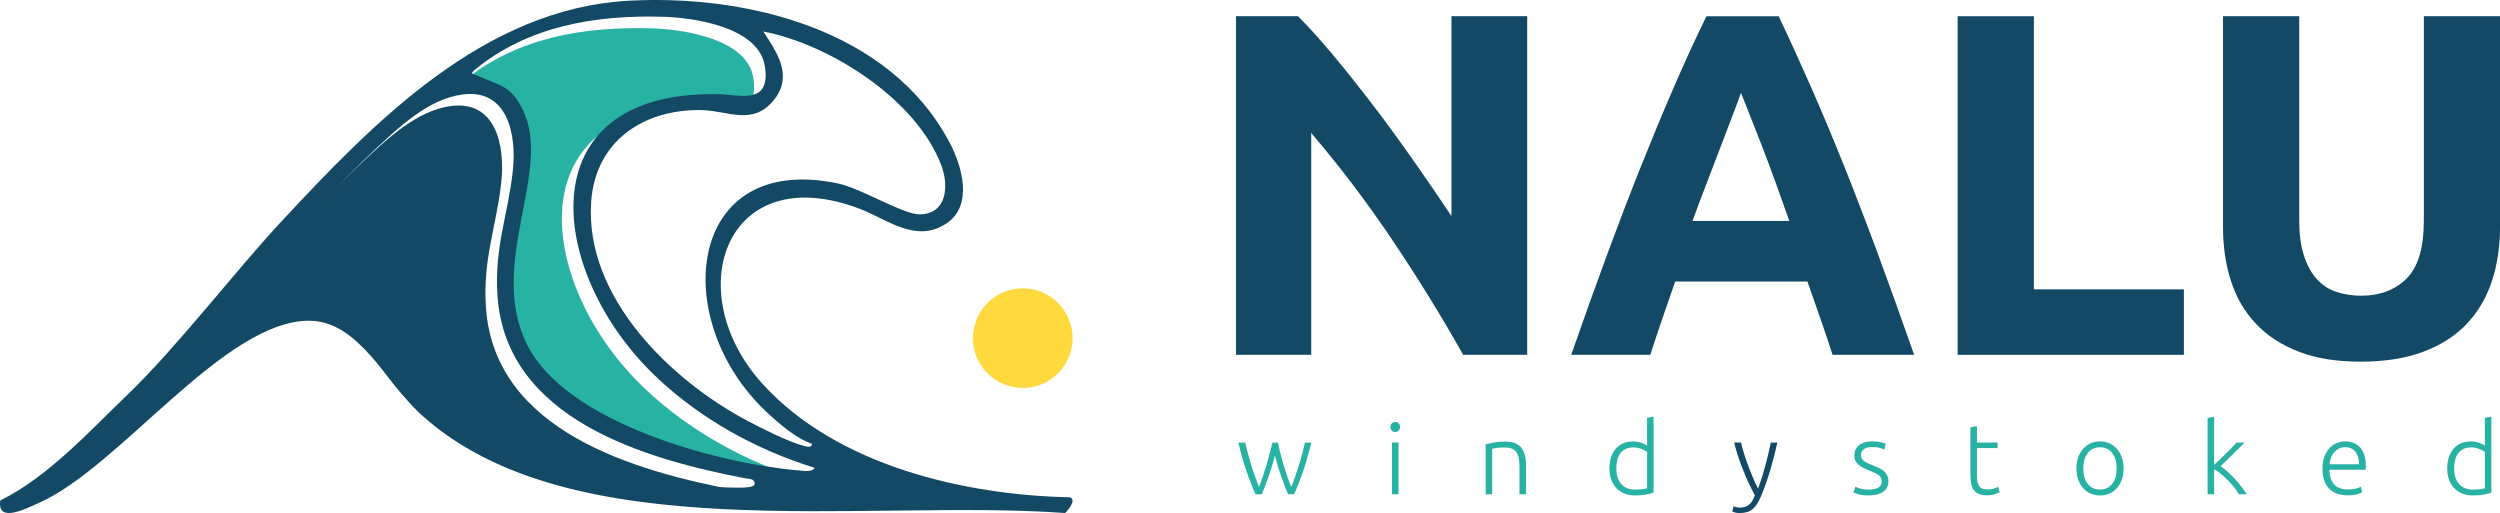 <svg xmlns="http://www.w3.org/2000/svg" id="Livello_2" data-name="Livello 2" viewBox="0 0 956.52 196.29"><defs><style>      .cls-1 {        fill: #134964;      }      .cls-2 {        fill: #27b2a4;      }      .cls-3 {        fill: #ffd93d;      }    </style></defs><g id="Livello_1-2" data-name="Livello 1"><path class="cls-2" d="M247.15,149.08c-41.97-39.25-51.02-109.74,22.81-108.65,8.49.12,20.59,4.47,18.27-10.61-2.33-15.16-27.3-18.67-39.13-18.99-25.72-.7-51.53,3.48-72.08,20.48-1.99,1.65.21,1.58,1.38,2.12,8.12,3.75,12.48,3.37,17.2,12.96,11.62,23.6-13.89,59,1.74,90.07,15.04,29.9,73.04,45.28,103.39,47.91,1.32.11,6.16.87,6.44-.99-22.02-6.81-43.03-18.38-60.03-34.28Z"></path><path class="cls-1" d="M284.33,189.47c-.2-2.05-2.03-1.75-3.48-2.02-37.76-7.27-91.72-22.35-94.93-69.87-1.26-18.67,4.14-31.24,5.9-48.12,1.44-13.85-2.13-31.08-19.19-28.9-13.3,1.7-24.79,12.86-34.37,21.84-24.03,22.52-50.85,57.63-73.45,81.59,7.19-5.03,18.38-12.53,22.72-14.78,11.54-5.96,20.86-9.82,33.9-7.65,15.46,2.57,23.35,19.62,33.22,30.17,29.06,31.04,77.56,38.52,117.51,39.14,4.44.07,12.37.67,12.17-1.41Z"></path><g><path class="cls-1" d="M559.83,135.76c-8.35-14.83-17.39-29.47-27.11-43.93-9.72-14.46-20.07-28.1-31.03-40.94v84.87h-28.79V6.21h23.74c4.11,4.11,8.66,9.16,13.65,15.14,4.98,5.98,10.06,12.37,15.24,19.16,5.17,6.79,10.31,13.83,15.42,21.12,5.11,7.29,9.91,14.3,14.39,21.03V6.21h28.98v129.55h-24.49Z"></path><path class="cls-1" d="M701.15,135.76c-1.44-4.5-2.99-9.12-4.65-13.87-1.66-4.74-3.31-9.47-4.96-14.17h-50.6c-1.64,4.73-3.28,9.46-4.92,14.21-1.65,4.75-3.17,9.36-4.59,13.83h-30.28c4.87-13.96,9.5-26.86,13.87-38.7,4.38-11.84,8.65-22.99,12.84-33.46,4.19-10.47,8.31-20.41,12.38-29.82,4.06-9.41,8.28-18.6,12.66-27.57h27.64c4.26,8.97,8.45,18.17,12.58,27.57,4.13,9.41,8.3,19.35,12.49,29.82,4.19,10.47,8.48,21.62,12.86,33.46,4.38,11.84,9.01,24.74,13.9,38.7h-31.23ZM666.11,35.56c-.65,1.88-1.6,4.44-2.86,7.68-1.25,3.24-2.68,6.98-4.28,11.23-1.6,4.24-3.39,8.92-5.37,14.02-1.98,5.1-3.99,10.45-6.03,16.05h37.05c-1.98-5.62-3.9-10.99-5.76-16.1-1.86-5.12-3.63-9.8-5.3-14.05-1.67-4.24-3.14-7.98-4.4-11.22-1.26-3.23-2.28-5.77-3.05-7.61Z"></path><path class="cls-1" d="M835.57,110.71v25.05h-86.55V6.21h29.16v104.5h57.39Z"></path><path class="cls-1" d="M903.06,138.38c-9.1,0-16.95-1.28-23.55-3.83-6.61-2.55-12.06-6.1-16.36-10.66-4.3-4.55-7.48-9.97-9.53-16.26-2.06-6.29-3.08-13.24-3.08-20.84V6.21h29.16v78.14c0,5.23.59,9.69,1.78,13.37,1.18,3.68,2.8,6.67,4.86,8.97,2.06,2.31,4.55,3.96,7.48,4.95,2.93,1,6.14,1.5,9.63,1.5,7.1,0,12.87-2.18,17.29-6.54,4.42-4.36,6.64-11.78,6.64-22.25V6.21h29.16v80.57c0,7.6-1.06,14.58-3.18,20.94-2.12,6.36-5.36,11.81-9.72,16.36-4.36,4.55-9.91,8.07-16.64,10.56-6.73,2.49-14.71,3.74-23.93,3.74Z"></path></g><path class="cls-1" d="M48.94,150.85c18.65-17.9,40.8-46.82,58.46-65.83C143.22,46.49,185.26,3.29,240.51.28c44.96-2.45,100.06,10.79,122.93,54.48,4.73,9.04,8.92,23.88-1.26,30.69-11.73,7.85-22.68-1.54-33.17-5.54-51.24-19.52-69.28,31.62-37.31,66.9,28.56,31.51,77.75,42.63,117.62,43.46,3.16,1.06-1.79,6.02-1.79,6.02-76.63-5.59-189.4,14.21-246.49-37.74-13.19-12-23.72-35.78-42.7-35.84-32.6-.1-72.44,55.99-103.41,69.68-4.44,1.96-16.2,8.18-14.81-.91,18.27-8.99,34.13-26.52,48.83-40.63ZM251.57,144.66c-41.97-39.25-51.02-109.74,22.81-108.65,8.49.12,20.59,4.47,18.27-10.61-2.33-15.16-27.3-18.67-39.13-18.99-25.72-.7-51.53,3.48-72.08,20.48-1.99,1.65.21,1.58,1.38,2.12,8.12,3.75,12.48,3.37,17.2,12.96,11.62,23.6-13.89,59,1.74,90.07,15.04,29.9,73.04,45.28,103.39,47.91,1.32.11,6.16.87,6.44-.99-22.02-6.81-43.03-18.38-60.03-34.28ZM310.6,169.76c-6.07-2.05-12.62-7.74-17.41-12.23-37.34-35.03-30.71-99.51,27.4-87.34,8.9,1.87,24.99,11.87,31.26,11.83,10.37-.06,11.35-10.77,8.3-18.79-9.62-25.35-42.77-46.31-68.11-51.18,5.29,8.05,11.44,16.89,4.18,26.06-8.1,10.23-17.72,4.2-27.81,4.01-21.82-.42-40.68,11.61-42.24,35.28-2.42,36.5,30.74,68.22,59.72,83.55,5.76,3.05,15.44,7.95,21.47,9.59.97.26,3.49,1.02,3.24-.78ZM288.75,185.05c-.2-2.05-2.03-1.75-3.48-2.02-37.76-7.27-91.72-22.35-94.93-69.87-1.26-18.67,4.14-31.24,5.9-48.12,1.44-13.85-2.13-31.08-19.19-28.9-13.3,1.7-24.79,12.86-34.37,21.84-24.03,22.52-50.85,57.63-73.45,81.59,7.19-5.03,18.38-12.53,22.72-14.78,11.54-5.96,20.86-9.82,33.9-7.65,15.46,2.57,23.35,19.62,33.22,30.17,29.06,31.04,77.56,38.52,117.51,39.14,4.44.07,12.37.67,12.17-1.41Z"></path><circle class="cls-3" cx="391.32" cy="129.38" r="19.06"></circle><g><path class="cls-2" d="M488.96,169.33c.23,1.28.53,2.63.9,4.07.37,1.44.77,2.91,1.22,4.4.44,1.49.92,2.96,1.41,4.42.5,1.45,1,2.82,1.52,4.09.44-.97.9-2.15,1.38-3.53s.97-2.85,1.46-4.39c.49-1.54.94-3.1,1.36-4.67.42-1.57.77-3.03,1.05-4.39h2.45c-.92,3.88-1.92,7.43-3.01,10.64-1.09,3.21-2.28,6.25-3.59,9.13h-2.3c-.39-.9-.79-1.9-1.21-3.01-.42-1.11-.86-2.29-1.31-3.55-.45-1.26-.88-2.58-1.3-3.97-.42-1.39-.82-2.81-1.2-4.26-.38,1.46-.78,2.88-1.2,4.27-.42,1.39-.85,2.72-1.3,3.98-.45,1.26-.88,2.45-1.3,3.56-.42,1.11-.82,2.11-1.2,2.99h-2.39c-1.31-2.88-2.5-5.93-3.59-9.14-1.08-3.21-2.08-6.76-3-10.63h2.64c.28,1.35.63,2.81,1.06,4.38.42,1.57.88,3.12,1.36,4.66s.98,3,1.48,4.38c.5,1.38.96,2.55,1.4,3.52.49-1.27.98-2.63,1.47-4.09.49-1.46.95-2.92,1.38-4.4s.84-2.94,1.22-4.38.72-2.8,1.02-4.07h2.14Z"></path><path class="cls-2" d="M535.66,163.37c0,.59-.18,1.05-.53,1.4-.36.34-.79.52-1.3.52s-.94-.17-1.3-.52c-.36-.34-.54-.81-.54-1.4s.18-1.05.54-1.4c.36-.34.79-.52,1.3-.52s.94.17,1.3.52c.36.34.53.81.53,1.4ZM535.09,189.1h-2.49v-19.77h2.49v19.77Z"></path><path class="cls-2" d="M568.44,170.02c.74-.2,1.73-.43,2.98-.69s2.78-.38,4.59-.38c1.5,0,2.76.22,3.77.65,1.01.43,1.81,1.05,2.41,1.86.6.8,1.03,1.77,1.28,2.89s.38,2.36.38,3.71v11.05h-2.49v-10.25c0-1.4-.1-2.59-.29-3.56s-.51-1.76-.96-2.37c-.45-.61-1.03-1.05-1.76-1.32-.73-.27-1.64-.4-2.74-.4-1.17,0-2.19.06-3.04.19s-1.41.24-1.66.34v17.36h-2.49v-19.08Z"></path><path class="cls-2" d="M632.68,188.49c-.74.26-1.68.5-2.83.73-1.15.23-2.6.34-4.36.34-1.45,0-2.77-.24-3.96-.71-1.18-.47-2.21-1.15-3.06-2.05-.85-.89-1.52-1.98-1.99-3.25s-.71-2.72-.71-4.32c0-1.5.2-2.89.59-4.15.39-1.26.97-2.35,1.74-3.27.76-.92,1.7-1.63,2.81-2.14,1.11-.51,2.38-.76,3.8-.76,1.3,0,2.43.19,3.39.55.96.37,1.65.72,2.08,1.05v-10.63l2.49-.46v29.06ZM630.2,172.93c-.23-.18-.52-.37-.86-.57-.34-.2-.75-.39-1.21-.57-.46-.18-.96-.32-1.49-.44-.54-.11-1.1-.17-1.68-.17-1.22,0-2.25.22-3.08.65-.83.43-1.5,1.01-2.01,1.74-.51.73-.88,1.58-1.11,2.56-.23.98-.34,2.02-.34,3.12,0,2.6.65,4.6,1.95,5.99s3.02,2.08,5.16,2.08c1.22,0,2.21-.06,2.96-.17.75-.11,1.32-.24,1.7-.36v-13.84Z"></path><path class="cls-1" d="M671.42,189.52c-.83-1.56-1.64-3.18-2.42-4.86-.78-1.68-1.51-3.38-2.19-5.1s-1.3-3.44-1.86-5.16-1.05-3.41-1.45-5.07h2.64c.28,1.22.64,2.54,1.07,3.96.43,1.41.92,2.87,1.47,4.38s1.15,3.05,1.81,4.63c.66,1.58,1.38,3.14,2.17,4.66.57-1.58,1.07-3.06,1.51-4.46s.84-2.8,1.22-4.18c.37-1.39.73-2.81,1.08-4.26.35-1.45.7-3.02,1.07-4.72h2.49c-.83,3.7-1.76,7.3-2.8,10.79-1.03,3.5-2.17,6.69-3.39,9.59-.48,1.15-.98,2.13-1.49,2.96-.51.83-1.08,1.51-1.71,2.05-.63.54-1.36.93-2.19,1.19-.83.25-1.81.38-2.94.38-.64,0-1.22-.08-1.75-.23-.53-.15-.85-.27-.98-.34l.5-2.07c.1.08.39.19.86.33.47.14.96.21,1.48.21.72,0,1.36-.08,1.94-.23.57-.15,1.09-.41,1.55-.78.46-.37.88-.85,1.25-1.43.37-.59.73-1.33,1.07-2.22Z"></path><path class="cls-2" d="M714.98,187.34c1.43,0,2.61-.24,3.54-.71.93-.47,1.4-1.27,1.4-2.39,0-.54-.08-.99-.25-1.38-.17-.38-.44-.73-.82-1.03-.38-.31-.89-.6-1.51-.88-.62-.28-1.4-.61-2.31-1-.74-.31-1.44-.62-2.1-.94-.66-.32-1.25-.69-1.76-1.11-.51-.42-.92-.92-1.22-1.51-.31-.59-.46-1.3-.46-2.14,0-1.61.6-2.91,1.82-3.9,1.21-.99,2.87-1.49,4.99-1.49,1.35,0,2.47.12,3.35.34.88.23,1.5.43,1.86.61l-.57,2.22c-.31-.15-.82-.36-1.55-.61s-1.79-.38-3.19-.38c-.56,0-1.09.06-1.59.17-.5.11-.94.29-1.32.54-.38.24-.69.55-.92.92-.23.37-.34.82-.34,1.36s.1,1,.31,1.38c.2.38.5.72.9,1.02.4.29.88.57,1.45.82.57.25,1.23.53,1.97.84.76.3,1.5.62,2.2.93.7.32,1.32.7,1.85,1.14.53.45.97.98,1.3,1.61.33.62.5,1.41.5,2.35,0,1.78-.67,3.14-2.01,4.05-1.34.92-3.17,1.38-5.49,1.38-1.73,0-3.06-.15-3.98-.44-.92-.29-1.53-.52-1.84-.67l.65-2.26c.08.05.24.13.5.25.25.11.6.24,1.03.38.43.14.95.26,1.55.36.6.1,1.29.15,2.08.15Z"></path><path class="cls-2" d="M756.4,169.33h7.88v2.1h-7.88v10.52c0,1.12.1,2.03.29,2.73.19.7.47,1.24.82,1.63.36.38.79.64,1.3.76.51.13,1.07.19,1.68.19,1.05,0,1.89-.12,2.52-.36.64-.24,1.13-.46,1.49-.67l.61,2.06c-.36.23-.98.49-1.87.78-.89.29-1.86.44-2.91.44-1.22,0-2.25-.16-3.08-.48s-1.49-.8-1.99-1.45-.85-1.46-1.05-2.43c-.2-.97-.31-2.12-.31-3.44v-18.2l2.49-.46v6.27Z"></path><path class="cls-2" d="M812.5,179.24c0,1.56-.22,2.97-.67,4.25-.45,1.28-1.07,2.36-1.87,3.25s-1.75,1.59-2.85,2.08c-1.1.5-2.31.75-3.63.75s-2.54-.25-3.63-.75c-1.1-.5-2.05-1.19-2.85-2.08s-1.43-1.98-1.87-3.25c-.45-1.28-.67-2.69-.67-4.25s.22-2.97.67-4.24c.45-1.28,1.07-2.36,1.87-3.27s1.75-1.61,2.85-2.1c1.1-.5,2.31-.75,3.63-.75s2.54.25,3.63.75c1.1.5,2.05,1.2,2.85,2.1s1.43,1.99,1.87,3.27c.45,1.28.67,2.69.67,4.24ZM809.86,179.24c0-2.47-.57-4.44-1.72-5.91s-2.7-2.2-4.67-2.2-3.52.73-4.67,2.2-1.72,3.44-1.72,5.91.57,4.44,1.72,5.89,2.7,2.18,4.67,2.18,3.52-.73,4.67-2.18,1.72-3.42,1.72-5.89Z"></path><path class="cls-2" d="M849.63,178.34c.9.63,1.81,1.37,2.73,2.2.92.83,1.82,1.73,2.71,2.7.89.97,1.73,1.96,2.52,2.99.79,1.02,1.46,1.98,2.02,2.88h-2.99c-.6-1-1.29-1.99-2.08-2.96s-1.62-1.88-2.49-2.73c-.87-.85-1.74-1.63-2.6-2.33-.87-.7-1.64-1.23-2.31-1.58v9.61h-2.49v-29.22l2.49-.46v18.42c.53-.46,1.19-1.08,1.99-1.86.79-.79,1.6-1.58,2.43-2.37.82-.8,1.6-1.57,2.33-2.31.73-.75,1.35-1.4,1.84-1.97h3.04c-.59.61-1.26,1.29-2.02,2.04-.76.75-1.55,1.52-2.37,2.33s-1.63,1.61-2.43,2.39c-.8.78-1.57,1.53-2.33,2.24Z"></path><path class="cls-2" d="M888.6,179.2c0-1.73.25-3.24.75-4.53.5-1.29,1.15-2.36,1.95-3.23.8-.87,1.72-1.51,2.75-1.93,1.03-.42,2.1-.63,3.19-.63,2.42,0,4.35.79,5.79,2.37,1.44,1.58,2.16,4.01,2.16,7.3,0,.2,0,.41-.02.61-.01.2-.03.4-.06.57h-13.88c.08,2.42.67,4.28,1.8,5.58,1.12,1.3,2.91,1.95,5.35,1.95,1.35,0,2.42-.13,3.21-.38s1.36-.47,1.72-.65l.46,2.14c-.36.2-1.03.45-2.01.73s-2.14.42-3.46.42c-1.73,0-3.21-.25-4.44-.76s-2.23-1.22-3.02-2.14c-.79-.92-1.36-2.01-1.72-3.27-.36-1.26-.54-2.64-.54-4.15ZM902.64,177.63c-.05-2.06-.54-3.67-1.45-4.82s-2.22-1.72-3.9-1.72c-.89,0-1.69.18-2.39.53-.7.36-1.31.84-1.84,1.43s-.93,1.29-1.22,2.08-.47,1.62-.52,2.49h11.32Z"></path><path class="cls-2" d="M953.23,188.49c-.74.26-1.68.5-2.83.73-1.15.23-2.6.34-4.36.34-1.45,0-2.77-.24-3.96-.71-1.18-.47-2.21-1.15-3.06-2.05-.85-.89-1.52-1.98-1.99-3.25s-.71-2.72-.71-4.32c0-1.5.2-2.89.59-4.15.39-1.26.97-2.35,1.74-3.27.76-.92,1.7-1.63,2.81-2.14,1.11-.51,2.38-.76,3.8-.76,1.3,0,2.43.19,3.39.55.96.37,1.65.72,2.08,1.05v-10.63l2.49-.46v29.06ZM950.75,172.93c-.23-.18-.52-.37-.86-.57-.34-.2-.75-.39-1.21-.57-.46-.18-.96-.32-1.49-.44-.54-.11-1.1-.17-1.68-.17-1.22,0-2.25.22-3.08.65-.83.43-1.5,1.01-2.01,1.74-.51.73-.88,1.58-1.11,2.56-.23.98-.34,2.02-.34,3.12,0,2.6.65,4.6,1.95,5.99s3.02,2.08,5.16,2.08c1.22,0,2.21-.06,2.96-.17.75-.11,1.32-.24,1.7-.36v-13.84Z"></path></g></g></svg>